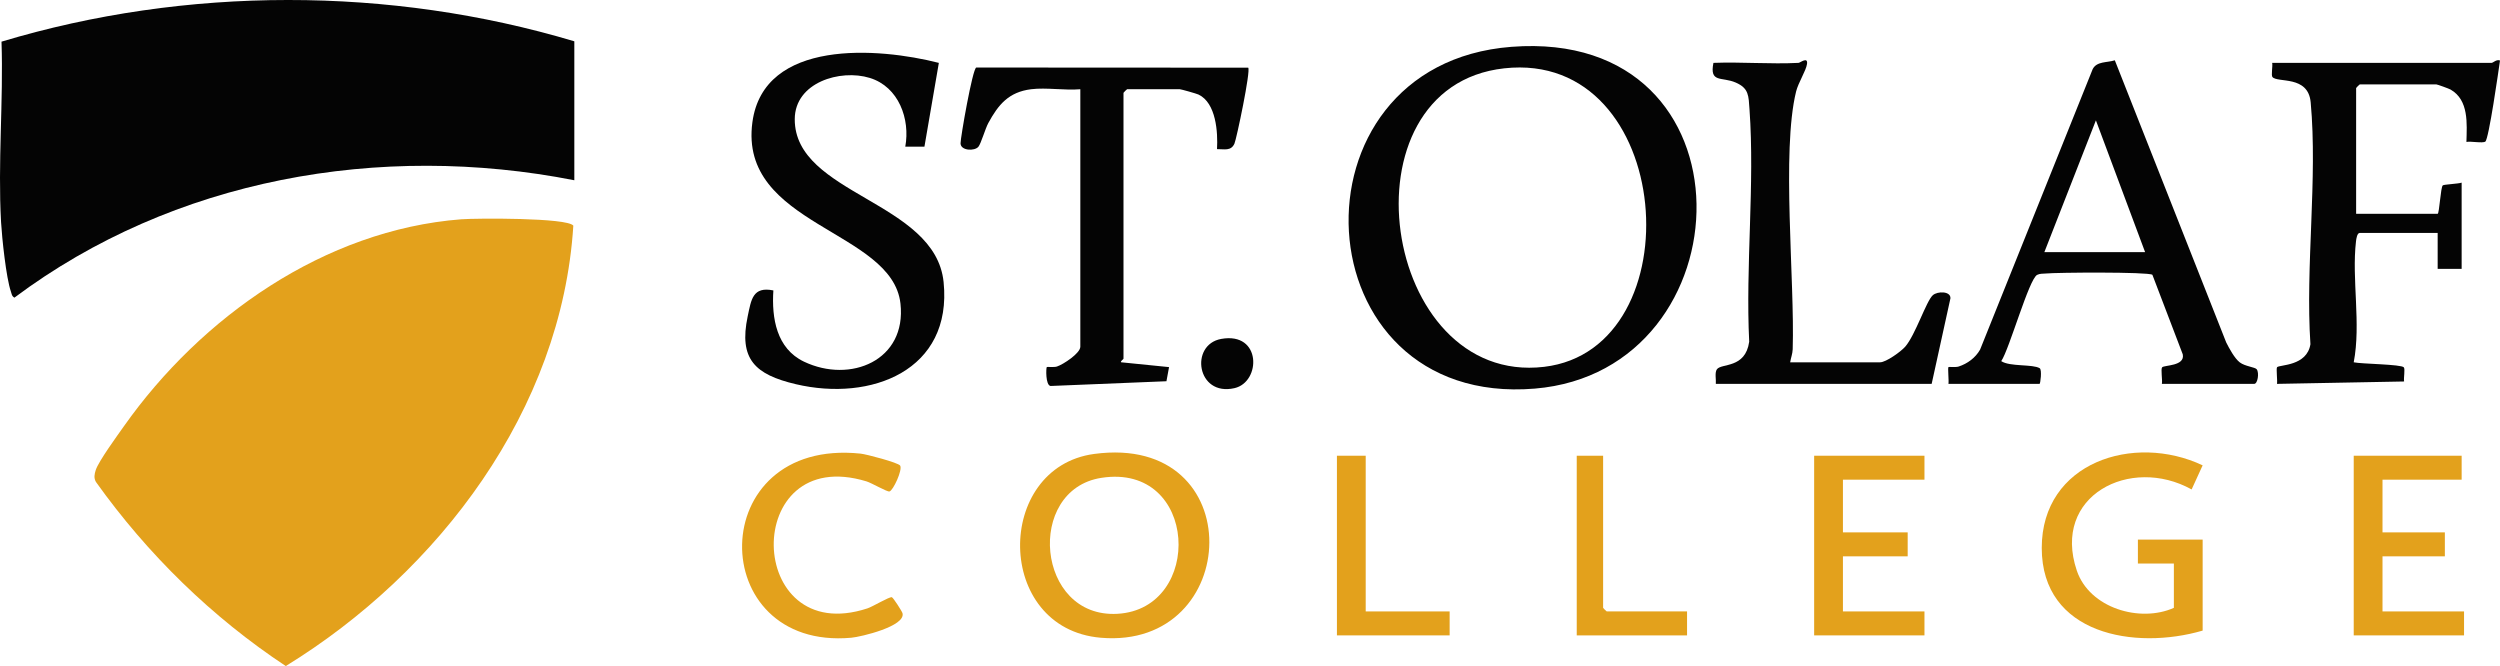 <?xml version="1.0" encoding="UTF-8"?><svg id="b" xmlns="http://www.w3.org/2000/svg" width="2669.373" height="711.176" viewBox="0 0 2669.373 711.176"><defs><style>.d{fill:#e3a11c;}.e{fill:#040404;}</style></defs><g id="c"><path class="d" d="M492.371,234.15c15.574-1.216,113.376-1.824,119.798,6.775-12.32,196.594-143.687,369.945-307.033,470.251-79.117-52.331-147.592-119.443-202.675-196.543-2.481-4.268-1.622-8.426-.208-12.8,3.012-9.317,23.189-36.999,30.064-46.73,82.346-116.562,214.148-209.562,360.054-220.953Z"/><path class="e" d="M613.233,44.112v148.349c-207.397-40.696-428.018-1.748-597.84,125.339-2.937-1.66-2.869-3.958-3.769-6.535-5.037-14.42-9.534-57.355-10.479-73.937-3.586-62.935,2.595-129.641.468-192.855,196.705-59.189,414.797-59.285,611.62-.361Z"/><path class="e" d="M1613.909,49.993c265.164-20.391,253.356,346.034,24.8,364.951-251.179,20.79-269.637-346.124-24.8-364.951ZM1606.172,72.954c-177.631,19.564-131.627,339.303,42.543,318.735,161.854-19.114,140.091-338.85-42.543-318.735Z"/><path class="e" d="M1002.452,67.143l-15.395,89.488-20.45.007c5.405-29.511-6.979-63.919-37.87-73.434-31.6-9.734-80.034,4.839-80.143,44.037-.224,80.62,150.123,87.271,158.94,173.954,9.612,94.487-77.615,127.957-157.793,109.02-43.485-10.271-61.09-26.615-51.385-72.482,3.763-17.785,5.295-32.157,27.417-27.626-1.952,29.537,3.309,62.049,32.688,76.052,49.496,23.592,109.743-1.182,103.016-61.986-8.717-78.793-173.074-83.123-158.093-193.719,12.101-89.33,134.778-79.753,199.068-63.312Z"/><path class="e" d="M2080.451,409.869c.599-3.505-.889-17.054.005-17.895.519-.489,7.748.417,10.86-.599,9.493-3.099,17.913-9.267,22.93-18.086l120.183-299.42c4.352-8.652,15.368-6.79,23.67-9.487l118.906,301.201c3.203,6.385,8.976,17.101,14.491,21.333,5.674,4.354,16.465,5.063,18.156,7.428,2.751,3.848,1.024,15.525-2.726,15.525h-98.583c.785-3.959-1.359-15.776.262-17.653,2.181-2.526,24.652-1.13,22.037-13.862l-32.438-84.965c-4.731-3.193-102.015-2.542-114.198-1.325-3.129.312-5.663-.091-8.822,1.419-8.695,4.156-29.66,79.308-38.366,92.125,9.248,6.132,33.448,3.011,41.049,7.55,2.666,1.592.723,16.711-.114,16.711h-97.302ZM2182.875,269.193h107.545l-52.518-140.692-55.027,140.692Z"/><path class="e" d="M2660.425,67.132c1.779-.182,5.208-4.016,8.948-2.545-1.506,10.526-11.979,84.238-15.692,86.617-3.076,1.971-15.311-.623-20.156.346.48-19.387,2.777-44.681-16.967-55.948-1.775-1.013-14.091-5.451-15.027-5.451h-81.939c-.272,0-3.841,3.565-3.841,3.837v134.281h87.06c1.766,0,3.173-28.483,5.483-30.333,1.31-1.049,16.369-1.623,20.123-2.917v92.079h-25.606v-38.366h-83.219c-2.804,0-3.668,6.245-3.971,8.822-4.763,40.538,5.524,88.153-2.446,129.294,8.28,1.821,50.716,2.061,53.508,5.384,1.563,1.86-.379,11.474.294,15.094l-135.738,2.557c.681-3.681-1.082-16.567.125-17.813,2.699-2.785,31.834-.942,35.59-24.55-5.5-83.04,7.814-176.506.264-258.304-2.691-29.161-35.303-20.426-40.835-26.98-1.53-1.813.441-11.508-.253-15.105h234.294Z"/><path class="e" d="M1101.025,95.267c-23.972,2.984-35.067,16.422-45.77,36.128-3.202,5.894-7.811,21.979-10.542,25.27-4.136,4.983-18.966,4.289-19.086-3.591-.09-5.909,12.802-79.862,16.789-80.972l290.347.158c2.939,2.899-12.553,76.542-14.72,81.205-3.769,8.111-10.887,5.667-18.583,5.758,1.053-17.992-.92-49.327-19.761-58.274-2.11-1.002-18.681-5.681-19.918-5.681h-56.333c-.272,0-3.841,3.565-3.841,3.837v283.909c0,.521-3.613,2.817-2.583,3.808l51.226,5.161-2.785,15.087-123.757,5.061c-5.463-.852-4.81-19.406-4.026-20.149.538-.51,7.739.41,10.851-.607,6.772-2.213,24.983-14.183,24.983-21.151V95.267c-16.627,1.478-36.29-2.017-52.492,0Z"/><path class="e" d="M1920.414,67.132c1.726-.089,10.234-7.088,9.003,1.285-1.05,7.139-9.302,19.8-11.646,29.325-15.746,63.999-1.327,201.506-3.623,275.172-.153,4.917-1.989,9.206-2.696,13.935h96.022c6.318,0,22.164-11.343,26.825-16.687,10.877-12.472,22.483-48.771,29.472-54.956,5.011-4.434,19.19-4.473,18.807,3.298l-20.05,91.364h-230.453c.43-4.434-1.366-11.974,1.121-15.511,4.761-6.769,30.402-.478,34.509-29.47-4.005-80.831,6.071-167.9.33-247.992-1.04-14.513-.5-22.576-14.743-28.756-14.903-6.467-28.15.8-23.778-21.008,30.154-1.145,60.761,1.549,90.901,0Z"/><path class="d" d="M1168.263,484.705c167.299-22.61,158.36,209.286,7.062,196.245-113.699-9.801-113.586-181.848-7.062-196.245ZM1175.897,510.235c-81.23,12.733-69.603,150.047,17.239,145.162,92.42-5.199,86.746-161.462-17.239-145.162Z"/><path class="d" d="M2351.874,673.316c-72.069,21.15-171.787,4.316-171.797-88.242-.01-91.532,98.369-122.922,171.795-88.203l-11.767,25.737c-65.486-36.407-149.63,6.806-122.587,86.69,13.587,40.136,67.562,55.889,103.63,39.719v-47.318h-38.409v-25.577h69.136v97.194Z"/><polygon class="d" points="2054.845 486.601 2054.845 512.178 1967.785 512.178 1967.785 568.449 2036.921 568.449 2036.921 594.026 1967.785 594.026 1967.785 652.854 2054.845 652.854 2054.845 678.431 1937.058 678.431 1937.058 486.601 2054.845 486.601"/><polygon class="d" points="2628.417 486.601 2628.417 512.178 2543.918 512.178 2543.918 568.449 2610.493 568.449 2610.493 594.026 2543.918 594.026 2543.918 652.854 2630.978 652.854 2630.978 678.431 2513.191 678.431 2513.191 486.601 2628.417 486.601"/><path class="d" d="M961.142,497.158c2.791,4.47-7.503,26.698-11.445,27.616-2.449.57-19.036-9.119-24.583-10.807-134.196-40.839-130.06,178.705,1.091,135.63,5.668-1.862,23.274-12.563,26.057-11.907,1.478.349,10.909,15.17,11.394,17.064,3.565,13.928-44.459,25.278-54.717,26.194-156.725,14.002-157.412-214.106,9.97-196.591,6.113.64,40.254,9.631,42.234,12.8Z"/><polygon class="d" points="1458.228 486.601 1458.228 652.854 1547.848 652.854 1547.848 678.431 1427.501 678.431 1427.501 486.601 1458.228 486.601"/><path class="d" d="M1711.726,486.601v162.416c0,.271,3.569,3.837,3.841,3.837h85.78v25.577h-117.787v-191.83h28.166Z"/><path class="e" d="M1303.911,361.885c43.324-7.853,42.656,46.021,14.232,52.551-40.396,9.28-48.114-46.41-14.232-52.551Z"/></g></svg>